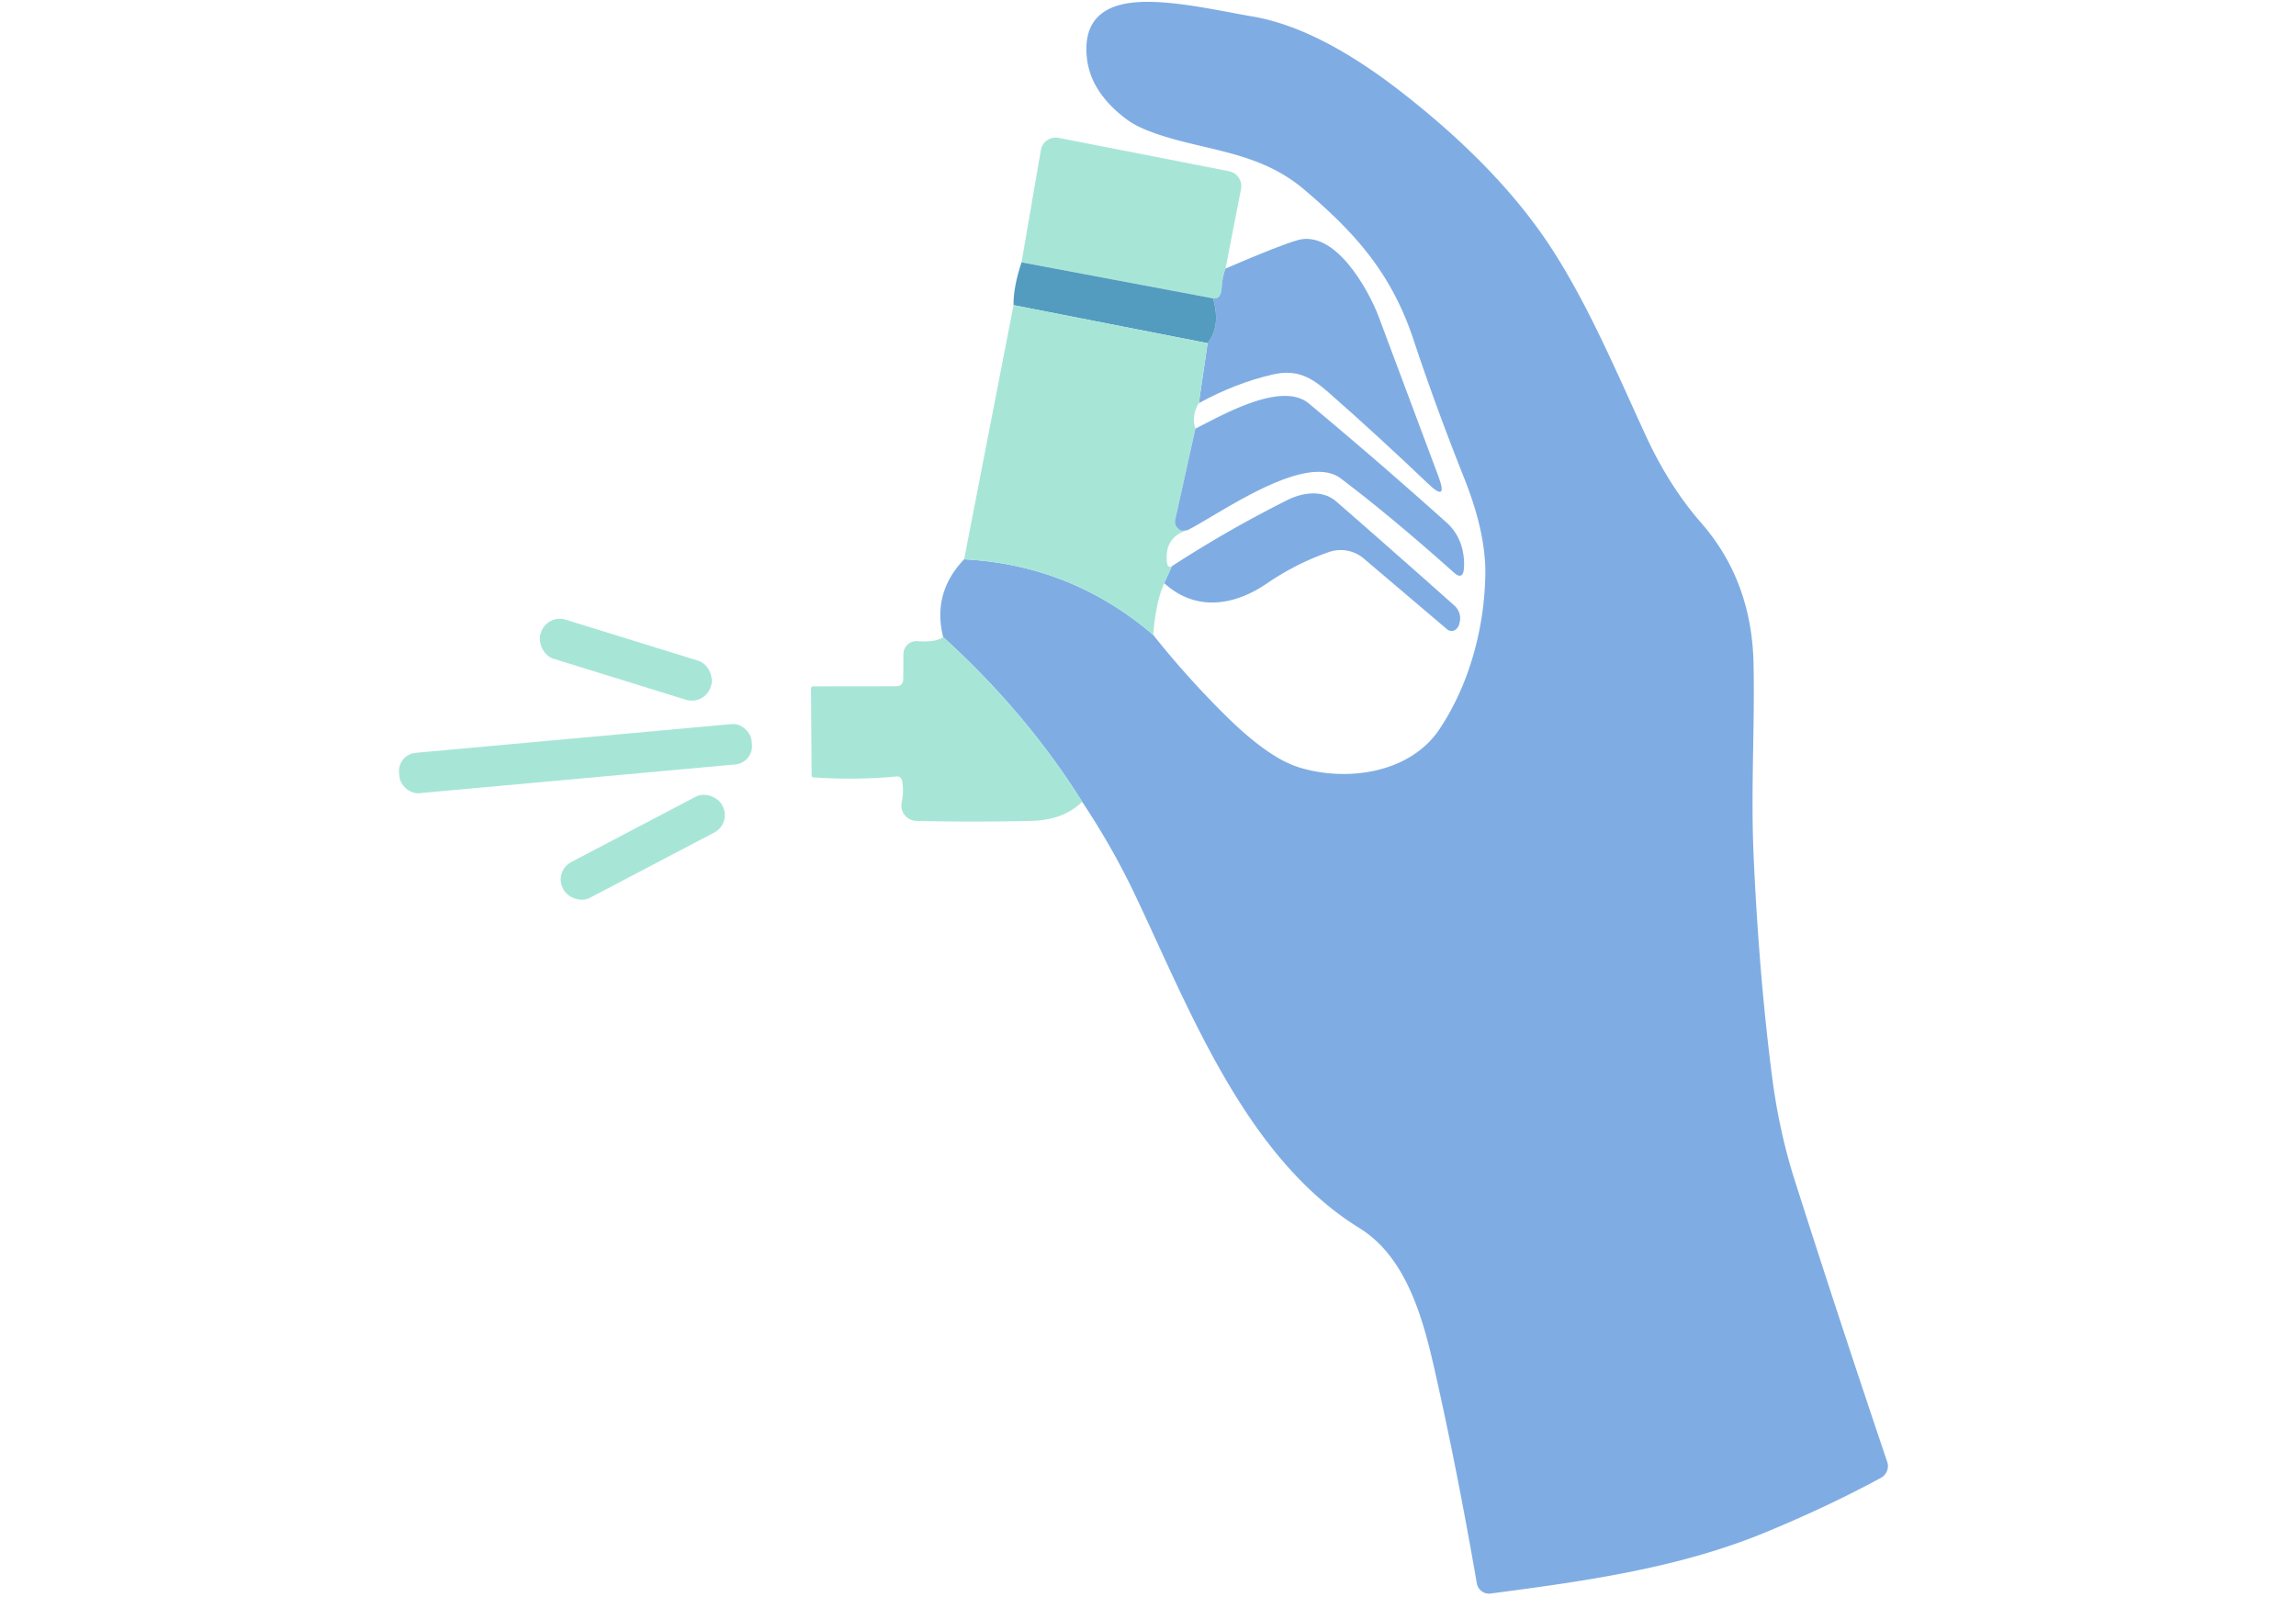 <svg xmlns="http://www.w3.org/2000/svg" viewBox="0 0 230 160">
      <path
        fill="#7fade3"
        d="M108.4 80.32q-5.56-8.89-13.92-16.5-1.11-4.42 2.1-7.79 10.76.57 18.94 7.57 3.37 4.25 7.33 8.16 4.22 4.16 7.26 5.11c4.75 1.48 11.13.63 14.1-3.84 2.99-4.49 4.49-10.12 4.58-15.44q.08-4.18-2.12-9.7-2.88-7.24-5.05-13.79c-2.2-6.67-5.79-10.71-10.94-15.08-3.62-3.09-7.62-3.7-11.89-4.76q-4.23-1.05-5.83-2.23-3.69-2.71-4.08-6.21-.46-4.19 3.1-5.27c3.47-1.05 9.55.43 13.48 1.1q6.62 1.12 14.85 7.51 9.66 7.51 14.84 15.31c3.87 5.83 6.83 12.93 9.78 19.31q2.29 4.94 5.49 8.61 5.07 5.8 5.24 14.11c.13 6.48-.28 12.67 0 19.05q.52 11.84 1.84 22.2.71 5.55 2.29 10.51 4.37 13.71 9.26 28.19a1.34 1.33-23.7 01-.63 1.6q-5.2 2.83-11.56 5.46c-8.68 3.59-18.15 4.9-27.54 6.13a1.24 1.23 81.3 01-1.38-1.02q-1.97-11.39-4.19-21.22c-1.16-5.14-2.79-11.41-7.57-14.37-11.36-7.01-16.96-21.75-22.42-33.26q-2.29-4.84-5.36-9.45z"
      />
      <path
        fill="#a7e6d7"
        d="M122.77 26.9q-.31.74-.4 1.99-.08 1.13-.85 1l-19.19-3.61 1.94-11.25a1.51 1.5 10.3 011.77-1.22l17.07 3.34a1.53 1.52 11 011.21 1.78l-1.55 7.97z"
      />
      <path
        fill="#7fade3"
        d="M120.09 40.39l.88-6.01q1.35-1.65.55-4.49.77.13.85-1 .09-1.25.4-1.99 5.43-2.34 7.24-2.85c3.73-1.04 7.06 4.92 8.1 7.68q2.97 7.92 5.99 16.01.99 2.66-1.06.7-4.83-4.62-9.97-9.14c-1.72-1.51-3.15-2.34-5.59-1.78q-3.75.87-7.39 2.87z"
      />
      <path
        fill="#539cbf"
        d="M102.33 26.28l19.19 3.61q.8 2.84-.55 4.49l-19.44-3.81q-.02-1.83.8-4.29z"
      />
      <path
        fill="#a7e6d7"
        d="M101.53 30.57l19.44 3.81-.88 6.01q-.76 1.28-.34 2.55l-2.03 9.14a1.03.92 21.4 00.53 1.05q.15.08.74-.03-2.2.63-2.12 2.9.03 1.03.54.71l-.78 1.72q-.82 1.75-1.11 5.17-8.18-7-18.94-7.57l4.95-25.46z"
      />
      <path
        fill="#7fade3"
        d="M118.99 53.1q-.59.11-.74.03a1.03.92 21.4 01-.53-1.05l2.03-9.14c2.78-1.4 8.64-4.78 11.36-2.52q6.89 5.74 13.8 11.93a5.16 5.15-76.3 011.55 2.55q.26 1.01.19 2.02-.09 1.26-1.03.42-6.27-5.6-11.31-9.41c-3.53-2.66-12.02 3.48-15.32 5.17z"
      />
      <path
        fill="#7fade3"
        d="M116.63 58.43l.78-1.72q5.59-3.63 11.52-6.6c1.49-.75 3.52-1.1 4.93.13q5.75 5.01 11.76 10.36.89.78.56 1.92-.08.3-.31.51a.68.68 0 01-.9.02l-8.36-7.1a3.58 3.57-34.4 00-3.47-.65q-3.27 1.13-6.2 3.13-2.46 1.68-4.85 1.9-3.04.27-5.46-1.9z"
      />
      <rect
        width="17.86"
        height="4.1"
        x="-8.93"
        y="-2.05"
        fill="#a7e6d7"
        rx="1.99"
        transform="rotate(17.2 -187.155 240.304)"
      />
      <path
        fill="#a7e6d7"
        d="M94.48 63.82q8.36 7.61 13.92 16.5-1.85 1.85-5.15 1.92-5.74.13-11.44 0a1.55 1.55 0 01-1.48-1.89q.23-1.04.05-2.07-.09-.55-.64-.49-3.94.38-8.23.09-.2-.02-.21-.22l-.06-8.65q0-.25.25-.25l8.25-.01q.74 0 .74-.74l.02-2.5a1.3 1.29 2.1 011.38-1.28q1.89.14 2.6-.41z"
      />
      <rect
        width="35.46"
        height="4.06"
        x="-17.73"
        y="-2.03"
        fill="#a7e6d7"
        rx="1.83"
        transform="rotate(-5.2 865.65 -596.776)"
      />
      <rect
        width="18"
        height="4.04"
        x="-9"
        y="-2.02"
        fill="#a7e6d7"
        rx="1.96"
        transform="rotate(-27.7 204.331 -88.143)"
      />
    </svg>